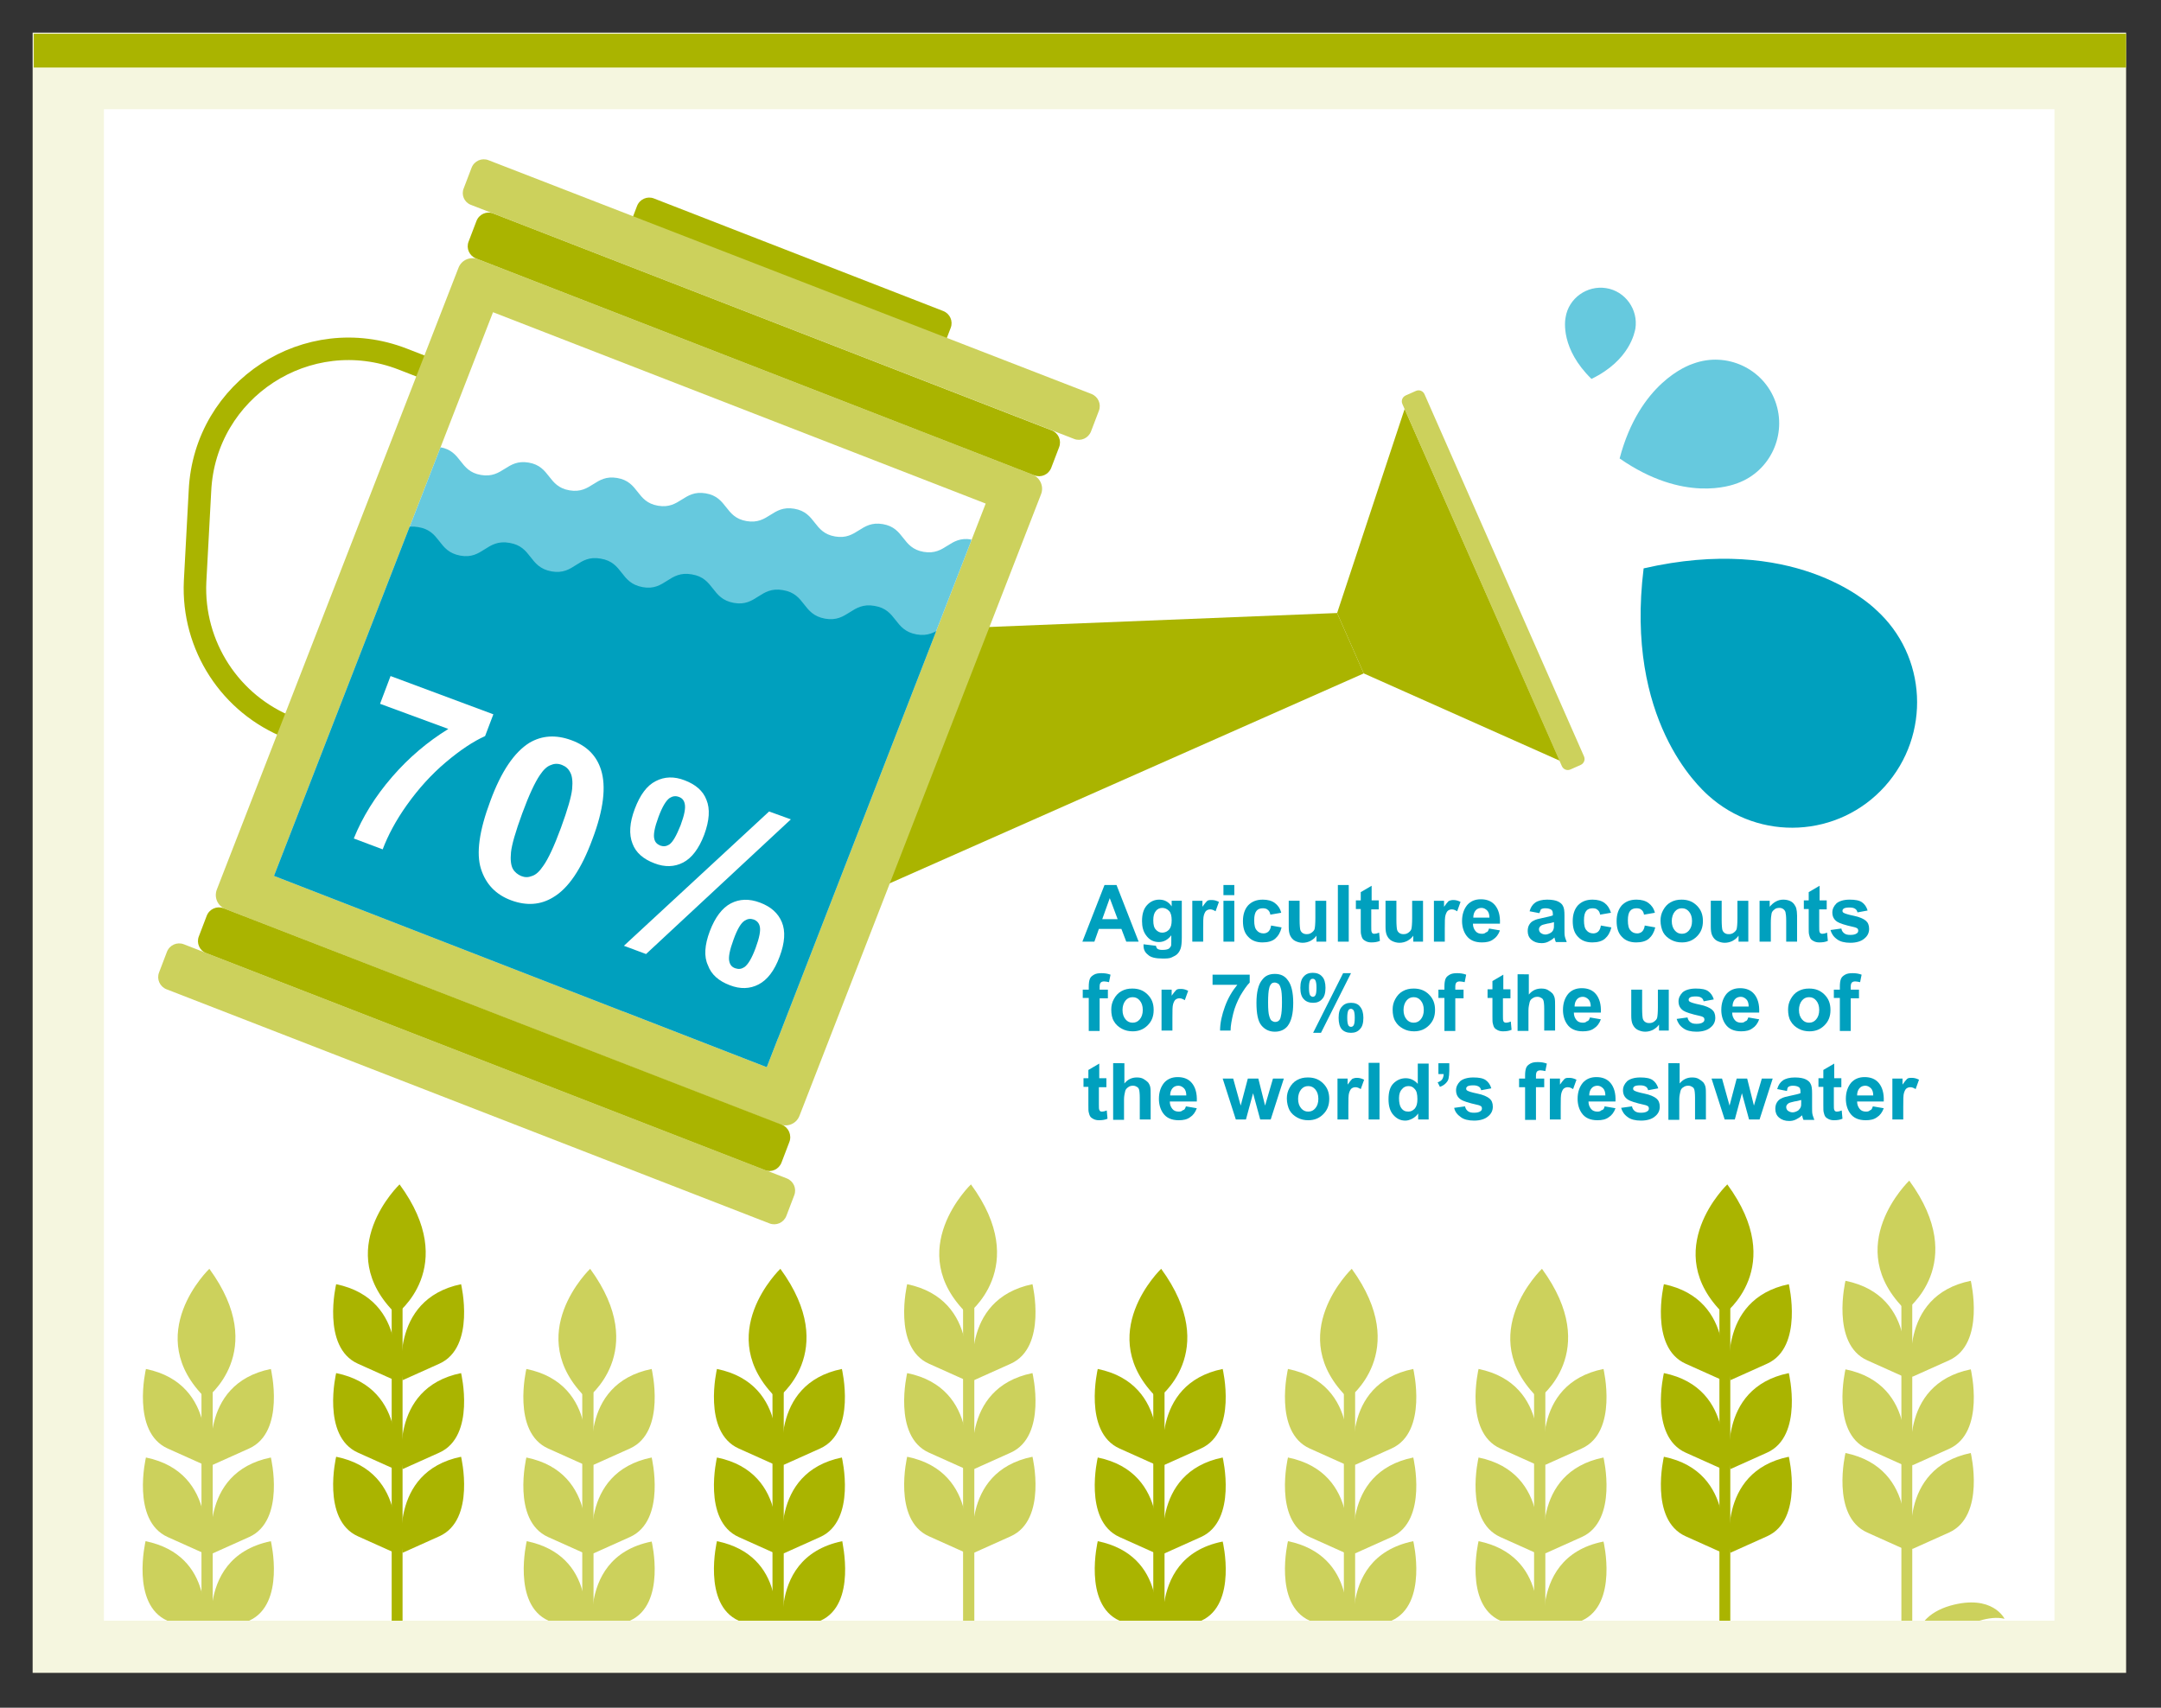 <?xml version="1.0" encoding="utf-8"?>
<!-- Generator: Adobe Illustrator 23.0.0, SVG Export Plug-In . SVG Version: 6.00 Build 0)  -->
<svg version="1.1" id="Layer_1" xmlns="http://www.w3.org/2000/svg" xmlns:xlink="http://www.w3.org/1999/xlink" x="0px" y="0px"
	 viewBox="0 0 576 455.2" enable-background="new 0 0 576 455.2" xml:space="preserve">
<rect x="0" y="0" width="576" height="455.2" fill="#333333" stroke="none"/>
<g id="bg">
	<rect x="8.7" y="8.7" fill="#F5F6DF" width="558" height="437.2"/>
	<rect x="9" y="9" fill="#AAB400" width="557.7" height="9"/>
	<rect x="27.7" y="29.1" fill="#FFFFFF" width="519.9" height="402.9"/>
</g>
<g id="illustration">
	<g>
		<g>
			<path fill="none" stroke="#AAB400" stroke-width="6" stroke-miterlimit="10" d="M77.3,194L77.3,194c20.4,7.9,43.5-2.2,51.4-22.6
				l8.4-21.5c7.9-20.4-2.2-43.5-22.6-51.4l-7.2-2.8c-25.3-9.8-52.7,8-54,35.1L52,155C51.2,172.1,61.4,187.8,77.3,194z"/>
			<polygon fill="#AAB400" points="374.4,109 356.4,163.4 363.5,179.5 415.8,202.8 			"/>
			<path fill="#CCD15C" d="M422.2,201.6l-42.5-96.5c-0.4-0.9-1.4-1.3-2.3-0.9l-2.7,1.2c-0.9,0.4-1.3,1.4-0.9,2.3l42.5,96.5
				c0.4,0.9,1.4,1.3,2.3,0.9l2.7-1.2C422.2,203.5,422.6,202.5,422.2,201.6z"/>
			<polygon fill="#AAB400" points="363.5,179.5 228.9,239.1 256.7,167.4 356.4,163.4 			"/>
			<path fill="#CCD15C" d="M275.2,126.5L127.4,69.1c-2.1-0.8-4.4,0.2-5.2,2.3L57.8,237.1c-0.8,2.1,0.2,4.4,2.3,5.2l147.8,57.4
				c2.1,0.8,4.4-0.2,5.2-2.3l64.4-165.7C278.3,129.6,277.2,127.3,275.2,126.5z"/>
			<path fill="#AAB400" d="M208.4,299.8L59.6,242.1c-1.8-0.7-3.8,0.2-4.5,2l-2.1,5.5c-0.7,1.8,0.2,3.8,2,4.5l148.8,57.8
				c1.8,0.7,3.8-0.2,4.5-2l2.1-5.5C211.1,302.6,210.2,300.5,208.4,299.8z"/>
			<path fill="#CCD15C" d="M209.7,314.1L49,251.7c-1.8-0.7-3.8,0.2-4.5,2l-2.1,5.5c-0.7,1.8,0.2,3.8,2,4.5l160.7,62.4
				c1.8,0.7,3.8-0.2,4.5-2l2.1-5.5C212.4,316.8,211.5,314.8,209.7,314.1z"/>
			<path fill="#AAB400" d="M126.9,68.9l148.8,57.8c1.8,0.7,3.8-0.2,4.5-2l2.1-5.5c0.7-1.8-0.2-3.8-2-4.5L131.5,56.9
				c-1.8-0.7-3.8,0.2-4.5,2l-2.1,5.5C124.2,66.2,125.1,68.2,126.9,68.9z"/>
			<path fill="#AAB400" d="M169.7,64.9l77.1,30c1.8,0.7,3.8-0.2,4.5-2l2.1-5.5c0.7-1.8-0.2-3.8-2-4.5l-77.1-30
				c-1.8-0.7-3.8,0.2-4.5,2l-2.1,5.5C167,62.2,167.9,64.2,169.7,64.9z"/>
			<path fill="#CCD15C" d="M125.5,54.6L286.3,117c1.8,0.7,3.8-0.2,4.5-2l2.1-5.5c0.7-1.8-0.2-3.8-2-4.5L130.2,42.7
				c-1.8-0.7-3.8,0.2-4.5,2l-2.1,5.5C122.9,51.9,123.7,53.9,125.5,54.6z"/>
		</g>
		
			<rect x="87.3" y="113.4" transform="matrix(0.362 -0.932 0.932 0.362 -64.235 273.772)" fill="#FFFFFF" width="161.2" height="140.9"/>
		<g>
			<g>
				<defs>
					
						<rect id="SVGID_1_" x="87.3" y="113.4" transform="matrix(0.362 -0.932 0.932 0.362 -64.235 273.772)" width="161.2" height="140.9"/>
				</defs>
				<clipPath id="SVGID_2_">
					<use xlink:href="#SVGID_1_"  overflow="visible"/>
				</clipPath>
				<g clip-path="url(#SVGID_2_)">
					<path fill="#66C9DE" d="M258.9,143.8c-5.9-1-6.8,4.3-12.7,3.3s-5-6.4-10.9-7.4s-6.8,4.3-12.7,3.3s-5-6.4-10.9-7.4
						s-6.8,4.3-12.7,3.3s-5-6.4-10.9-7.4s-6.8,4.3-12.7,3.3s-5-6.4-10.9-7.4c-5.9-1-6.8,4.3-12.7,3.3s-5-6.4-10.9-7.4
						s-6.8,4.3-12.7,3.3c-5.9-1-5-6.4-10.9-7.4s-6.8,4.3-12.7,3.3c-5.9-1-5-6.4-10.9-7.4l-24,137.7l165.1,28.7L258.9,143.8z"/>
					<path fill="#00A0BE" d="M257.5,165.7c-6.1-1.1-7.1,4.5-13.2,3.4s-5.1-6.6-11.2-7.6c-6.1-1.1-7.1,4.5-13.2,3.4
						c-6.1-1.1-5.1-6.6-11.2-7.6c-6.1-1.1-7.1,4.5-13.1,3.4c-6.1-1.1-5.1-6.6-11.2-7.6c-6.1-1.1-7.1,4.5-13.1,3.4
						c-6.1-1.1-5.1-6.6-11.2-7.6c-6.1-1.1-7,4.5-13.1,3.4s-5.1-6.6-11.2-7.6c-6.1-1.1-7.1,4.5-13.1,3.4c-6.1-1.1-5.1-6.6-11.2-7.6
						c-6.1-1.1-7.1,4.5-13.1,3.4c-6.1-1.1-5.1-6.6-11.2-7.6L62.1,278.4l170.6,29.7L257.5,165.7z"/>
				</g>
			</g>
		</g>
	</g>
</g>
<g id="text">
	<g>
		<path fill="#CCD15C" d="M491.9,341.4c0,0-4,16.8,5.8,21.2c9.8,4.4,9.8,4.4,9.8,4.4S511.6,345.4,491.9,341.4z"/>
		<path fill="#CCD15C" d="M491.9,365c0,0-4,16.8,5.8,21.2c9.8,4.4,9.8,4.4,9.8,4.4S511.6,369,491.9,365z"/>
		<path fill="#CCD15C" d="M491.9,387.3c0,0-4,16.8,5.8,21.2c9.8,4.4,9.8,4.4,9.8,4.4S511.6,391.4,491.9,387.3z"/>
		<path fill="#CCD15C" d="M525.3,341.4c0,0,4,16.8-5.8,21.2c-9.8,4.4-9.8,4.4-9.8,4.4S505.6,345.4,525.3,341.4z"/>
		<path fill="#CCD15C" d="M525.3,365c0,0,4,16.8-5.8,21.2c-9.8,4.4-9.8,4.4-9.8,4.4S505.6,369,525.3,365z"/>
		<path fill="#CCD15C" d="M525.3,387.3c0,0,4,16.8-5.8,21.2c-9.8,4.4-9.8,4.4-9.8,4.4S505.6,391.4,525.3,387.3z"/>
		<rect x="506.8" y="347.6" fill="#CCD15C" width="2.9" height="84.4"/>
		<path fill="#CCD15C" d="M508.9,314.7c0,0-18.4,17.6-0.9,34.6C507.9,349.3,525.1,336.9,508.9,314.7z"/>
		<path fill="#CCD15C" d="M534.3,431.5c-2-0.5-4.3-0.2-6.7,0.5H513c1.5-1.7,3.7-3.1,6.8-4C531.1,424.8,534.3,431.5,534.3,431.5z"/>
	</g>
	<g>
		<path fill="#66C9DE" d="M431.7,122.2c17.1,11.9,29.8,7.2,31.4,6.6c8.8-3.2,13.3-13,10.1-21.8c-3.2-8.8-13-13.3-21.8-10.1
			C449.8,97.4,437,102.1,431.7,122.2z"/>
	</g>
	<g>
		<path fill="#66C9DE" d="M424.2,101c10.3-5,11.5-12.5,11.7-13.4c0.8-5.1-2.7-10-7.8-10.8c-5.1-0.8-10,2.7-10.8,7.8
			C417.1,85.6,416,93,424.2,101z"/>
	</g>
	<path fill="#00A0BE" d="M438.1,151.5c-5,40.4,14.8,58.3,17.2,60.5c13.7,12.4,34.8,11.3,47.1-2.4c12.3-13.7,11.3-34.8-2.4-47.1
		C497.7,160.3,477.8,142.4,438.1,151.5z"/>
	<g>
		<path fill="#AAB400" d="M191.1,364.9c0,0-4,16.8,5.8,21.2c9.8,4.4,9.8,4.4,9.8,4.4S210.8,368.9,191.1,364.9z"/>
		<path fill="#AAB400" d="M191.1,388.5c0,0-4,16.8,5.8,21.2c9.8,4.4,9.8,4.4,9.8,4.4S210.8,392.5,191.1,388.5z"/>
		<path fill="#AAB400" d="M207,432h-10.1c-9.8-4.4-5.8-21.2-5.8-21.2c9.2,1.9,13.2,7.5,14.8,13.1C206.8,426.8,207,429.7,207,432z"/>
		<path fill="#AAB400" d="M224.4,364.9c0,0,4,16.8-5.8,21.2c-9.8,4.4-9.8,4.4-9.8,4.4S204.8,368.9,224.4,364.9z"/>
		<path fill="#AAB400" d="M224.4,388.5c0,0,4,16.8-5.8,21.2c-9.8,4.4-9.8,4.4-9.8,4.4S204.8,392.5,224.4,388.5z"/>
		<path fill="#AAB400" d="M218.7,432h-10.2c0-1.4,0.1-3,0.4-4.8c1-6.4,4.5-14.1,15.6-16.4C224.4,410.8,228.5,427.6,218.7,432z"/>
		<rect x="205.9" y="371.1" fill="#AAB400" width="3" height="60.9"/>
		<path fill="#AAB400" d="M208,338.2c0,0-18.4,17.6-0.9,34.6C207.1,372.8,224.2,360.4,208,338.2z"/>
	</g>
	<g>
		<path fill="#CCD15C" d="M241.8,342.3c0,0-4,16.8,5.8,21.2c9.8,4.4,9.8,4.4,9.8,4.4S261.5,346.4,241.8,342.3z"/>
		<path fill="#CCD15C" d="M241.8,366c0,0-4,16.8,5.8,21.2c9.8,4.4,9.8,4.4,9.8,4.4S261.5,370,241.8,366z"/>
		<path fill="#CCD15C" d="M241.8,388.3c0,0-4,16.8,5.8,21.2c9.8,4.4,9.8,4.4,9.8,4.4S261.5,392.3,241.8,388.3z"/>
		<path fill="#CCD15C" d="M275.2,342.3c0,0,4,16.8-5.8,21.2c-9.8,4.4-9.8,4.4-9.8,4.4S255.5,346.4,275.2,342.3z"/>
		<path fill="#CCD15C" d="M275.2,366c0,0,4,16.8-5.8,21.2c-9.8,4.4-9.8,4.4-9.8,4.4S255.5,370,275.2,366z"/>
		<path fill="#CCD15C" d="M275.2,388.3c0,0,4,16.8-5.8,21.2c-9.8,4.4-9.8,4.4-9.8,4.4S255.5,392.3,275.2,388.3z"/>
		<rect x="256.7" y="348.6" fill="#CCD15C" width="3" height="83.4"/>
		<path fill="#CCD15C" d="M258.8,315.7c0,0-18.4,17.6-0.9,34.6C257.8,350.3,275,337.8,258.8,315.7z"/>
	</g>
	<g>
		<path fill="#AAB400" d="M292.6,364.9c0,0-4,16.8,5.8,21.2c9.8,4.4,9.8,4.4,9.8,4.4S312.2,368.9,292.6,364.9z"/>
		<path fill="#AAB400" d="M292.6,388.5c0,0-4,16.8,5.8,21.2c9.8,4.4,9.8,4.4,9.8,4.4S312.2,392.5,292.6,388.5z"/>
		<path fill="#AAB400" d="M308.5,432h-10.1c-9.8-4.4-5.8-21.2-5.8-21.2c9.2,1.9,13.2,7.5,14.8,13.1
			C308.3,426.8,308.5,429.7,308.5,432z"/>
		<path fill="#AAB400" d="M325.9,364.9c0,0,4,16.8-5.8,21.2c-9.8,4.4-9.8,4.4-9.8,4.4S306.3,368.9,325.9,364.9z"/>
		<path fill="#AAB400" d="M325.9,388.5c0,0,4,16.8-5.8,21.2c-9.8,4.4-9.8,4.4-9.8,4.4S306.3,392.5,325.9,388.5z"/>
		<path fill="#AAB400" d="M320.2,432H310c0-1.4,0.1-3,0.3-4.7c1-6.4,4.5-14.2,15.6-16.4C325.9,410.8,329.9,427.6,320.2,432z"/>
		<rect x="307.4" y="371.1" fill="#AAB400" width="3" height="60.9"/>
		<path fill="#AAB400" d="M309.5,338.2c0,0-18.4,17.6-0.9,34.6C308.6,372.8,325.7,360.4,309.5,338.2z"/>
	</g>
	<g>
		<path fill="#CCD15C" d="M343.3,364.9c0,0-4,16.8,5.8,21.2c9.8,4.4,9.8,4.4,9.8,4.4S363,368.9,343.3,364.9z"/>
		<path fill="#CCD15C" d="M343.3,388.5c0,0-4,16.8,5.8,21.2c9.8,4.4,9.8,4.4,9.8,4.4S363,392.5,343.3,388.5z"/>
		<path fill="#CCD15C" d="M359.2,432h-10.1c-9.8-4.4-5.8-21.2-5.8-21.2c9.2,1.9,13.2,7.6,14.8,13.1C359,426.8,359.2,429.7,359.2,432
			z"/>
		<path fill="#CCD15C" d="M376.7,364.9c0,0,4,16.8-5.8,21.2c-9.8,4.4-9.8,4.4-9.8,4.4S357,368.9,376.7,364.9z"/>
		<path fill="#CCD15C" d="M376.7,388.5c0,0,4,16.8-5.8,21.2c-9.8,4.4-9.8,4.4-9.8,4.4S357,392.5,376.7,388.5z"/>
		<path fill="#CCD15C" d="M370.9,432h-10.2c0-1.4,0.1-3,0.4-4.8c1-6.4,4.5-14.1,15.6-16.4C376.7,410.8,380.7,427.6,370.9,432z"/>
		<rect x="358.2" y="371.1" fill="#CCD15C" width="3" height="60.9"/>
		<path fill="#CCD15C" d="M360.3,338.2c0,0-18.4,17.6-0.9,34.6C359.3,372.8,376.4,360.4,360.3,338.2z"/>
	</g>
	<g>
		<path fill="#CCD15C" d="M140.3,364.9c0,0-4,16.8,5.8,21.2c9.8,4.4,9.8,4.4,9.8,4.4S160,368.9,140.3,364.9z"/>
		<path fill="#CCD15C" d="M140.3,388.5c0,0-4,16.8,5.8,21.2c9.8,4.4,9.8,4.4,9.8,4.4S160,392.5,140.3,388.5z"/>
		<path fill="#CCD15C" d="M156.3,432h-10.1c-9.8-4.4-5.8-21.2-5.8-21.2c9.2,1.9,13.2,7.5,14.8,13.1
			C156.1,426.8,156.3,429.7,156.3,432z"/>
		<path fill="#CCD15C" d="M173.7,364.9c0,0,4,16.8-5.8,21.2c-9.8,4.4-9.8,4.4-9.8,4.4S154,368.9,173.7,364.9z"/>
		<path fill="#CCD15C" d="M173.7,388.5c0,0,4,16.8-5.8,21.2c-9.8,4.4-9.8,4.4-9.8,4.4S154,392.5,173.7,388.5z"/>
		<path fill="#CCD15C" d="M167.9,432h-10.1c0-1.4,0.1-3,0.3-4.7c1-6.4,4.5-14.2,15.6-16.4C173.7,410.8,177.7,427.6,167.9,432z"/>
		<rect x="155.2" y="371.1" fill="#CCD15C" width="3" height="60.9"/>
		<path fill="#CCD15C" d="M157.3,338.2c0,0-18.4,17.6-0.9,34.6C156.3,372.8,173.5,360.4,157.3,338.2z"/>
	</g>
	<g>
		<path fill="#CCD15C" d="M394.1,364.9c0,0-4,16.8,5.8,21.2c9.8,4.4,9.8,4.4,9.8,4.4S413.7,368.9,394.1,364.9z"/>
		<path fill="#CCD15C" d="M394.1,388.5c0,0-4,16.8,5.8,21.2c9.8,4.4,9.8,4.4,9.8,4.4S413.7,392.5,394.1,388.5z"/>
		<path fill="#CCD15C" d="M410,432h-10.1c-9.8-4.4-5.8-21.2-5.8-21.2c9.2,1.9,13.2,7.6,14.8,13.1C409.8,426.8,410,429.7,410,432z"/>
		<path fill="#CCD15C" d="M427.4,364.9c0,0,4,16.8-5.8,21.2c-9.8,4.4-9.8,4.4-9.8,4.4S407.7,368.9,427.4,364.9z"/>
		<path fill="#CCD15C" d="M427.4,388.5c0,0,4,16.8-5.8,21.2c-9.8,4.4-9.8,4.4-9.8,4.4S407.7,392.5,427.4,388.5z"/>
		<path fill="#CCD15C" d="M421.6,432h-10.1c0-1.4,0.1-3,0.3-4.7c1-6.4,4.5-14.2,15.6-16.4C427.4,410.8,431.4,427.6,421.6,432z"/>
		<rect x="408.9" y="371.1" fill="#CCD15C" width="3" height="60.9"/>
		<path fill="#CCD15C" d="M411,338.2c0,0-18.4,17.6-0.9,34.6C410.1,372.8,427.2,360.4,411,338.2z"/>
	</g>
	<g>
		<path fill="#CCD15C" d="M38.9,364.9c0,0-4,16.8,5.8,21.2c9.8,4.4,9.8,4.4,9.8,4.4S58.5,368.9,38.9,364.9z"/>
		<path fill="#CCD15C" d="M38.9,388.5c0,0-4,16.8,5.8,21.2c9.8,4.4,9.8,4.4,9.8,4.4S58.5,392.5,38.9,388.5z"/>
		<path fill="#CCD15C" d="M54.8,432H44.6c-9.8-4.4-5.8-21.2-5.8-21.2c9.2,1.9,13.2,7.5,14.8,13.1C54.6,426.8,54.8,429.7,54.8,432z"
			/>
		<path fill="#CCD15C" d="M72.2,364.9c0,0,4,16.8-5.8,21.2c-9.8,4.4-9.8,4.4-9.8,4.4S52.5,368.9,72.2,364.9z"/>
		<path fill="#CCD15C" d="M72.2,388.5c0,0,4,16.8-5.8,21.2c-9.8,4.4-9.8,4.4-9.8,4.4S52.5,392.5,72.2,388.5z"/>
		<path fill="#CCD15C" d="M66.4,432H56.3c0-1.4,0.1-3,0.3-4.8c1-6.4,4.5-14.1,15.6-16.4C72.2,410.8,76.2,427.6,66.4,432z"/>
		<rect x="53.7" y="371.1" fill="#CCD15C" width="3" height="60.9"/>
		<path fill="#CCD15C" d="M55.8,338.2c0,0-18.4,17.6-0.9,34.6C54.8,372.8,72,360.4,55.8,338.2z"/>
	</g>
	<g>
		<path fill="#AAB400" d="M89.6,342.3c0,0-4,16.8,5.8,21.2c9.8,4.4,9.8,4.4,9.8,4.4S109.3,346.4,89.6,342.3z"/>
		<path fill="#AAB400" d="M89.6,366c0,0-4,16.8,5.8,21.2c9.8,4.4,9.8,4.4,9.8,4.4S109.3,370,89.6,366z"/>
		<path fill="#AAB400" d="M89.6,388.3c0,0-4,16.8,5.8,21.2c9.8,4.4,9.8,4.4,9.8,4.4S109.3,392.3,89.6,388.3z"/>
		<path fill="#AAB400" d="M122.9,342.3c0,0,4,16.8-5.8,21.2c-9.8,4.4-9.8,4.4-9.8,4.4S103.3,346.4,122.9,342.3z"/>
		<path fill="#AAB400" d="M122.9,366c0,0,4,16.8-5.8,21.2c-9.8,4.4-9.8,4.4-9.8,4.4S103.3,370,122.9,366z"/>
		<path fill="#AAB400" d="M122.9,388.3c0,0,4,16.8-5.8,21.2c-9.8,4.4-9.8,4.4-9.8,4.4S103.3,392.3,122.9,388.3z"/>
		<rect x="104.4" y="348.6" fill="#AAB400" width="2.9" height="83.4"/>
		<path fill="#AAB400" d="M106.5,315.7c0,0-18.4,17.6-0.9,34.6C105.6,350.3,122.7,337.8,106.5,315.7z"/>
	</g>
	<g>
		<path fill="#AAB400" d="M443.5,342.3c0,0-4,16.8,5.8,21.2c9.8,4.4,9.8,4.4,9.8,4.4S463.1,346.4,443.5,342.3z"/>
		<path fill="#AAB400" d="M443.5,366c0,0-4,16.8,5.8,21.2c9.8,4.4,9.8,4.4,9.8,4.4S463.1,370,443.5,366z"/>
		<path fill="#AAB400" d="M443.5,388.3c0,0-4,16.8,5.8,21.2c9.8,4.4,9.8,4.4,9.8,4.4S463.1,392.3,443.5,388.3z"/>
		<path fill="#AAB400" d="M476.8,342.3c0,0,4,16.8-5.8,21.2c-9.8,4.4-9.8,4.4-9.8,4.4S457.2,346.4,476.8,342.3z"/>
		<path fill="#AAB400" d="M476.8,366c0,0,4,16.8-5.8,21.2c-9.8,4.4-9.8,4.4-9.8,4.4S457.2,370,476.8,366z"/>
		<path fill="#AAB400" d="M476.8,388.3c0,0,4,16.8-5.8,21.2c-9.8,4.4-9.8,4.4-9.8,4.4S457.2,392.3,476.8,388.3z"/>
		<rect x="458.3" y="348.6" fill="#AAB400" width="2.9" height="83.4"/>
		<path fill="#AAB400" d="M460.4,315.7c0,0-18.4,17.6-0.9,34.6C459.5,350.3,476.6,337.8,460.4,315.7z"/>
	</g>
	<g enable-background="new    ">
		<path fill="#FFFFFF" d="M101.3,187.6l2.8-7.4l27.4,10.2l-2.2,5.8c-3.1,1.4-6.6,3.7-10.5,7s-7.3,7.1-10.3,11.3
			c-3,4.2-5.1,8.2-6.5,11.9l-7.7-2.9c2.3-5.7,5.7-11.2,10.2-16.4c4.5-5.2,9.5-9.4,15-12.8L101.3,187.6z"/>
		<path fill="#FFFFFF" d="M152.3,197.3c4.1,1.5,6.7,4.1,7.9,7.9c1.4,4.4,0.7,10.6-2.3,18.5c-2.9,7.9-6.4,13.1-10.5,15.5
			c-3.3,2-7,2.3-11.1,0.8c-4.1-1.5-6.8-4.3-8.1-8.4c-1.3-4.1-0.5-10.1,2.5-18.1c2.9-7.9,6.4-13,10.4-15.5
			C144.5,196,148.2,195.8,152.3,197.3z M149.8,203.9c-1-0.4-2-0.4-2.9,0c-1,0.3-2,1.2-3,2.7c-1.3,1.9-2.9,5.3-4.7,10.2
			c-1.8,4.9-2.8,8.4-3,10.4c-0.2,2,0,3.5,0.5,4.4c0.5,0.9,1.3,1.5,2.2,1.9c1,0.4,1.9,0.4,2.9,0c1-0.3,2-1.2,3-2.7
			c1.3-1.8,2.9-5.2,4.7-10.1c1.8-4.9,2.8-8.4,3-10.4c0.2-2,0-3.5-0.5-4.4C151.5,204.9,150.8,204.3,149.8,203.9z"/>
		<path fill="#FFFFFF" d="M172.2,254.3l-5.9-2.2l38.7-35.8l5.8,2.1L172.2,254.3z M169.2,215.6c1.4-3.7,3.2-6.2,5.6-7.4
			c2.3-1.2,4.9-1.3,7.7-0.2c2.9,1.1,4.9,2.8,5.8,5.2c1,2.4,0.8,5.5-0.6,9.3c-1.4,3.7-3.3,6.2-5.6,7.4c-2.3,1.2-4.9,1.3-7.7,0.2
			c-2.9-1.1-4.9-2.8-5.8-5.2C167.6,222.4,167.8,219.3,169.2,215.6z M175.5,217.8c-1,2.7-1.4,4.7-1.1,5.8c0.2,0.9,0.7,1.4,1.6,1.8
			c0.9,0.3,1.6,0.2,2.4-0.3c1-0.7,1.9-2.4,3-5.1c1-2.7,1.4-4.6,1.1-5.8c-0.2-0.9-0.7-1.5-1.6-1.8c-0.8-0.3-1.6-0.2-2.4,0.3
			C177.5,213.4,176.5,215.1,175.5,217.8z M189.2,248.2c1.4-3.7,3.3-6.2,5.6-7.4c2.3-1.2,4.9-1.3,7.8-0.2c2.9,1.1,4.8,2.8,5.8,5.2
			c1,2.4,0.8,5.5-0.6,9.2c-1.4,3.8-3.3,6.2-5.6,7.4c-2.3,1.2-4.9,1.3-7.7,0.2c-2.9-1.1-4.9-2.8-5.8-5.3
			C187.6,255,187.8,251.9,189.2,248.2z M195.5,250.5c-1,2.7-1.4,4.7-1.1,5.8c0.2,0.9,0.7,1.5,1.6,1.8c0.9,0.3,1.6,0.2,2.4-0.3
			c1-0.7,2-2.4,3-5.1c1-2.7,1.4-4.7,1.1-5.8c-0.2-0.9-0.8-1.5-1.6-1.8c-0.9-0.3-1.6-0.2-2.4,0.3C197.5,246,196.5,247.7,195.5,250.5z
			"/>
	</g>
	<g enable-background="new    ">
		<path fill="#00A0BE" d="M303.5,251h-3.3l-1.3-3.4h-6l-1.2,3.4h-3.2l5.9-15.1h3.2L303.5,251z M297.9,245l-2.1-5.6l-2,5.6H297.9z"/>
		<path fill="#00A0BE" d="M304.8,251.7l3.3,0.4c0.1,0.4,0.2,0.6,0.4,0.8c0.3,0.2,0.7,0.3,1.3,0.3c0.8,0,1.3-0.1,1.7-0.3
			c0.3-0.2,0.4-0.4,0.6-0.7c0.1-0.2,0.1-0.7,0.1-1.3v-1.6c-0.9,1.2-2,1.8-3.3,1.8c-1.5,0-2.6-0.6-3.5-1.9c-0.7-1-1-2.2-1-3.7
			c0-1.8,0.4-3.2,1.3-4.2c0.9-1,2-1.5,3.3-1.5c1.4,0,2.5,0.6,3.3,1.8v-1.5h2.7v9.8c0,1.3-0.1,2.3-0.3,2.9c-0.2,0.6-0.5,1.1-0.9,1.5
			c-0.4,0.4-0.9,0.6-1.5,0.9s-1.5,0.3-2.4,0.3c-1.9,0-3.2-0.3-3.9-1c-0.8-0.6-1.2-1.4-1.2-2.4C304.8,252,304.8,251.9,304.8,251.7z
			 M307.4,245.3c0,1.2,0.2,2,0.7,2.5c0.4,0.5,1,0.8,1.7,0.8c0.7,0,1.3-0.3,1.8-0.8c0.5-0.6,0.7-1.4,0.7-2.5c0-1.1-0.2-2-0.7-2.5
			c-0.5-0.5-1.1-0.8-1.8-0.8c-0.7,0-1.3,0.3-1.7,0.8C307.6,243.4,307.4,244.2,307.4,245.3z"/>
		<path fill="#00A0BE" d="M320.7,251h-2.9v-10.9h2.7v1.6c0.5-0.7,0.9-1.2,1.2-1.5s0.8-0.3,1.3-0.3c0.7,0,1.3,0.2,1.9,0.5l-0.9,2.5
			c-0.5-0.3-0.9-0.5-1.4-0.5c-0.4,0-0.7,0.1-1,0.3c-0.3,0.2-0.5,0.6-0.7,1.2s-0.2,1.8-0.2,3.7V251z"/>
		<path fill="#00A0BE" d="M326.1,238.6v-2.7h2.9v2.7H326.1z M326.1,251v-10.9h2.9V251H326.1z"/>
		<path fill="#00A0BE" d="M341.5,243.3l-2.9,0.5c-0.1-0.6-0.3-1-0.7-1.3c-0.3-0.3-0.8-0.4-1.3-0.4c-0.7,0-1.3,0.2-1.7,0.7
			c-0.4,0.5-0.6,1.3-0.6,2.5c0,1.3,0.2,2.2,0.7,2.7c0.4,0.5,1,0.8,1.8,0.8c0.5,0,1-0.2,1.3-0.5c0.3-0.3,0.6-0.8,0.7-1.6l2.8,0.5
			c-0.3,1.3-0.9,2.3-1.7,3c-0.8,0.7-2,1-3.4,1c-1.6,0-2.9-0.5-3.8-1.5c-1-1-1.4-2.4-1.4-4.2c0-1.8,0.5-3.2,1.4-4.2
			c1-1,2.2-1.5,3.9-1.5c1.3,0,2.4,0.3,3.2,0.9C340.6,241.3,341.2,242.1,341.5,243.3z"/>
		<path fill="#00A0BE" d="M350.9,251v-1.6c-0.4,0.6-0.9,1-1.6,1.4c-0.6,0.3-1.3,0.5-2.1,0.5c-0.7,0-1.4-0.2-2-0.5
			c-0.6-0.3-1-0.8-1.3-1.4c-0.3-0.6-0.4-1.4-0.4-2.4v-6.9h2.9v5c0,1.5,0.1,2.5,0.2,2.8s0.3,0.6,0.6,0.8s0.6,0.3,1.1,0.3
			c0.5,0,0.9-0.1,1.3-0.4c0.4-0.3,0.7-0.6,0.8-1c0.1-0.4,0.2-1.4,0.2-2.9v-4.6h2.9V251H350.9z"/>
		<path fill="#00A0BE" d="M356.6,251v-15.1h2.9V251H356.6z"/>
		<path fill="#00A0BE" d="M367.5,240.1v2.3h-2v4.4c0,0.9,0,1.4,0.1,1.6s0.1,0.3,0.3,0.4c0.1,0.1,0.3,0.1,0.5,0.1
			c0.3,0,0.7-0.1,1.2-0.3l0.2,2.2c-0.7,0.3-1.4,0.4-2.3,0.4c-0.5,0-1-0.1-1.4-0.3c-0.4-0.2-0.7-0.4-0.9-0.7
			c-0.2-0.3-0.3-0.7-0.4-1.1c-0.1-0.3-0.1-1-0.1-2v-4.8h-1.3v-2.3h1.3v-2.2l2.9-1.7v3.9H367.5z"/>
		<path fill="#00A0BE" d="M376.7,251v-1.6c-0.4,0.6-0.9,1-1.6,1.4c-0.6,0.3-1.3,0.5-2.1,0.5c-0.7,0-1.4-0.2-2-0.5
			c-0.6-0.3-1-0.8-1.3-1.4c-0.3-0.6-0.4-1.4-0.4-2.4v-6.9h2.9v5c0,1.5,0.1,2.5,0.2,2.8s0.3,0.6,0.6,0.8s0.6,0.3,1.1,0.3
			c0.5,0,0.9-0.1,1.3-0.4c0.4-0.3,0.7-0.6,0.8-1c0.1-0.4,0.2-1.4,0.2-2.9v-4.6h2.9V251H376.7z"/>
		<path fill="#00A0BE" d="M385.1,251h-2.9v-10.9h2.7v1.6c0.5-0.7,0.9-1.2,1.2-1.5c0.4-0.2,0.8-0.3,1.3-0.3c0.7,0,1.3,0.2,1.9,0.5
			l-0.9,2.5c-0.5-0.3-0.9-0.5-1.4-0.5c-0.4,0-0.7,0.1-1,0.3c-0.3,0.2-0.5,0.6-0.7,1.2s-0.2,1.8-0.2,3.7V251z"/>
		<path fill="#00A0BE" d="M396.9,247.5l2.9,0.5c-0.4,1.1-1,1.9-1.8,2.4c-0.8,0.6-1.8,0.8-3,0.8c-1.9,0-3.3-0.6-4.2-1.9
			c-0.7-1-1.1-2.3-1.1-3.8c0-1.8,0.5-3.2,1.4-4.3c0.9-1,2.1-1.5,3.6-1.5c1.6,0,2.9,0.5,3.8,1.6c0.9,1.1,1.4,2.7,1.3,4.9h-7.2
			c0,0.9,0.3,1.5,0.7,2c0.4,0.5,1,0.7,1.7,0.7c0.5,0,0.8-0.1,1.1-0.4C396.5,248.5,396.7,248.1,396.9,247.5z M397,244.6
			c0-0.8-0.2-1.5-0.6-1.9c-0.4-0.4-0.9-0.7-1.5-0.7c-0.6,0-1.2,0.2-1.6,0.7c-0.4,0.5-0.6,1.1-0.6,1.9H397z"/>
		<path fill="#00A0BE" d="M410.3,243.4l-2.6-0.5c0.3-1.1,0.8-1.8,1.5-2.3c0.7-0.5,1.8-0.8,3.2-0.8c1.3,0,2.3,0.2,2.9,0.5
			c0.6,0.3,1.1,0.7,1.3,1.2c0.3,0.5,0.4,1.3,0.4,2.6l0,3.4c0,1,0,1.7,0.1,2.1c0.1,0.5,0.3,0.9,0.5,1.5h-2.9
			c-0.1-0.2-0.2-0.5-0.3-0.9c0-0.2-0.1-0.3-0.1-0.3c-0.5,0.5-1,0.8-1.6,1.1s-1.2,0.4-1.8,0.4c-1.1,0-2-0.3-2.7-0.9s-1-1.4-1-2.3
			c0-0.6,0.1-1.2,0.4-1.7c0.3-0.5,0.7-0.9,1.2-1.1c0.5-0.3,1.3-0.5,2.3-0.7c1.4-0.3,2.3-0.5,2.8-0.7v-0.3c0-0.6-0.1-1-0.4-1.2
			s-0.8-0.4-1.6-0.4c-0.5,0-0.9,0.1-1.2,0.3C410.7,242.5,410.5,242.9,410.3,243.4z M414.2,245.8c-0.4,0.1-1,0.3-1.8,0.4
			c-0.8,0.2-1.3,0.3-1.6,0.5c-0.4,0.3-0.6,0.6-0.6,1c0,0.4,0.2,0.8,0.5,1s0.7,0.4,1.2,0.4c0.5,0,1-0.2,1.5-0.5
			c0.4-0.3,0.6-0.6,0.7-1c0.1-0.2,0.1-0.7,0.1-1.4V245.8z"/>
		<path fill="#00A0BE" d="M429.4,243.3l-2.9,0.5c-0.1-0.6-0.3-1-0.7-1.3c-0.3-0.3-0.8-0.4-1.3-0.4c-0.7,0-1.3,0.2-1.7,0.7
			c-0.4,0.5-0.6,1.3-0.6,2.5c0,1.3,0.2,2.2,0.7,2.7c0.4,0.5,1,0.8,1.8,0.8c0.5,0,1-0.2,1.3-0.5c0.3-0.3,0.6-0.8,0.7-1.6l2.8,0.5
			c-0.3,1.3-0.9,2.3-1.7,3c-0.8,0.7-2,1-3.4,1c-1.6,0-2.9-0.5-3.8-1.5c-1-1-1.4-2.4-1.4-4.2c0-1.8,0.5-3.2,1.4-4.2
			c1-1,2.2-1.5,3.9-1.5c1.3,0,2.4,0.3,3.2,0.9C428.5,241.3,429,242.1,429.4,243.3z"/>
		<path fill="#00A0BE" d="M441.1,243.3l-2.9,0.5c-0.1-0.6-0.3-1-0.7-1.3c-0.3-0.3-0.8-0.4-1.3-0.4c-0.7,0-1.3,0.2-1.7,0.7
			c-0.4,0.5-0.6,1.3-0.6,2.5c0,1.3,0.2,2.2,0.7,2.7c0.4,0.5,1,0.8,1.8,0.8c0.5,0,1-0.2,1.3-0.5c0.3-0.3,0.6-0.8,0.7-1.6l2.8,0.5
			c-0.3,1.3-0.9,2.3-1.7,3c-0.8,0.7-2,1-3.4,1c-1.6,0-2.9-0.5-3.8-1.5c-1-1-1.4-2.4-1.4-4.2c0-1.8,0.5-3.2,1.4-4.2
			c1-1,2.2-1.5,3.9-1.5c1.3,0,2.4,0.3,3.2,0.9C440.2,241.3,440.8,242.1,441.1,243.3z"/>
		<path fill="#00A0BE" d="M442.6,245.4c0-1,0.2-1.9,0.7-2.8c0.5-0.9,1.1-1.6,2-2.1c0.9-0.5,1.8-0.7,2.9-0.7c1.7,0,3,0.5,4.1,1.6
			c1.1,1.1,1.6,2.4,1.6,4.1c0,1.7-0.5,3-1.6,4.1c-1.1,1.1-2.4,1.6-4,1.6c-1,0-2-0.2-2.9-0.7c-0.9-0.5-1.6-1.1-2.1-2
			C442.9,247.7,442.6,246.6,442.6,245.4z M445.6,245.5c0,1.1,0.3,1.9,0.8,2.5c0.5,0.6,1.1,0.9,1.9,0.9s1.4-0.3,1.9-0.9
			c0.5-0.6,0.8-1.4,0.8-2.5c0-1.1-0.3-1.9-0.8-2.5c-0.5-0.6-1.1-0.9-1.9-0.9s-1.4,0.3-1.9,0.9S445.6,244.5,445.6,245.5z"/>
		<path fill="#00A0BE" d="M463.4,251v-1.6c-0.4,0.6-0.9,1-1.6,1.4c-0.6,0.3-1.3,0.5-2.1,0.5c-0.7,0-1.4-0.2-2-0.5
			c-0.6-0.3-1-0.8-1.3-1.4c-0.3-0.6-0.4-1.4-0.4-2.4v-6.9h2.9v5c0,1.5,0.1,2.5,0.2,2.8s0.3,0.6,0.6,0.8s0.6,0.3,1.1,0.3
			c0.5,0,0.9-0.1,1.3-0.4c0.4-0.3,0.7-0.6,0.8-1c0.1-0.4,0.2-1.4,0.2-2.9v-4.6h2.9V251H463.4z"/>
		<path fill="#00A0BE" d="M479,251h-2.9v-5.6c0-1.2-0.1-1.9-0.2-2.3c-0.1-0.3-0.3-0.6-0.6-0.8c-0.3-0.2-0.6-0.3-1-0.3
			c-0.5,0-1,0.1-1.3,0.4c-0.4,0.3-0.7,0.6-0.8,1.1c-0.1,0.5-0.2,1.3-0.2,2.5v5H469v-10.9h2.7v1.6c1-1.2,2.2-1.9,3.6-1.9
			c0.6,0,1.2,0.1,1.7,0.3c0.5,0.2,0.9,0.5,1.2,0.9c0.3,0.4,0.5,0.8,0.6,1.2s0.2,1.1,0.2,1.9V251z"/>
		<path fill="#00A0BE" d="M486.9,240.1v2.3h-2v4.4c0,0.9,0,1.4,0.1,1.6c0,0.1,0.1,0.3,0.3,0.4s0.3,0.1,0.5,0.1
			c0.3,0,0.7-0.1,1.2-0.3l0.2,2.2c-0.7,0.3-1.4,0.4-2.3,0.4c-0.5,0-1-0.1-1.4-0.3s-0.7-0.4-0.9-0.7c-0.2-0.3-0.3-0.7-0.4-1.1
			c-0.1-0.3-0.1-1-0.1-2v-4.8h-1.3v-2.3h1.3v-2.2l2.9-1.7v3.9H486.9z"/>
		<path fill="#00A0BE" d="M487.9,247.9l2.9-0.4c0.1,0.6,0.4,1,0.8,1.3c0.4,0.3,0.9,0.4,1.6,0.4c0.7,0,1.3-0.1,1.7-0.4
			c0.3-0.2,0.4-0.4,0.4-0.8c0-0.2-0.1-0.4-0.2-0.5c-0.1-0.1-0.5-0.3-1-0.4c-2.3-0.5-3.8-1-4.4-1.4c-0.9-0.6-1.3-1.4-1.3-2.5
			c0-0.9,0.4-1.7,1.1-2.4c0.7-0.6,1.9-1,3.5-1c1.5,0,2.6,0.2,3.3,0.7c0.7,0.5,1.2,1.2,1.5,2.2l-2.7,0.5c-0.1-0.4-0.3-0.8-0.7-1
			c-0.3-0.2-0.8-0.3-1.4-0.3c-0.8,0-1.3,0.1-1.6,0.3c-0.2,0.2-0.3,0.3-0.3,0.6c0,0.2,0.1,0.4,0.3,0.5c0.3,0.2,1.2,0.5,2.7,0.8
			c1.5,0.3,2.6,0.8,3.2,1.3c0.6,0.5,0.9,1.2,0.9,2.2c0,1-0.4,1.9-1.3,2.6c-0.8,0.7-2.1,1.1-3.7,1.1c-1.5,0-2.7-0.3-3.5-0.9
			C488.7,249.7,488.2,248.9,487.9,247.9z"/>
	</g>
	<g enable-background="new    ">
		<path fill="#00A0BE" d="M288.6,263.8h1.6v-0.8c0-0.9,0.1-1.6,0.3-2.1c0.2-0.5,0.6-0.8,1.1-1.1c0.5-0.3,1.2-0.4,2-0.4
			c0.8,0,1.6,0.1,2.4,0.4l-0.4,2c-0.5-0.1-0.9-0.2-1.3-0.2c-0.4,0-0.7,0.1-0.9,0.3c-0.2,0.2-0.3,0.6-0.3,1.1v0.8h2.2v2.3h-2.2v8.7
			h-2.9V266h-1.6V263.8z"/>
		<path fill="#00A0BE" d="M296.2,269.1c0-1,0.2-1.9,0.7-2.8c0.5-0.9,1.1-1.6,2-2.1c0.9-0.5,1.8-0.7,2.9-0.7c1.7,0,3,0.5,4.1,1.6
			c1.1,1.1,1.6,2.4,1.6,4.1c0,1.7-0.5,3-1.6,4.1c-1.1,1.1-2.4,1.6-4,1.6c-1,0-2-0.2-2.9-0.7c-0.9-0.5-1.6-1.1-2.1-2
			C296.4,271.4,296.2,270.3,296.2,269.1z M299.2,269.2c0,1.1,0.3,1.9,0.8,2.5c0.5,0.6,1.1,0.9,1.9,0.9s1.4-0.3,1.9-0.9
			c0.5-0.6,0.8-1.4,0.8-2.5c0-1.1-0.3-1.9-0.8-2.5c-0.5-0.6-1.1-0.9-1.9-0.9s-1.4,0.3-1.9,0.9S299.2,268.2,299.2,269.2z"/>
		<path fill="#00A0BE" d="M312.5,274.7h-2.9v-10.9h2.7v1.6c0.5-0.7,0.9-1.2,1.2-1.5s0.8-0.3,1.3-0.3c0.7,0,1.3,0.2,1.9,0.5l-0.9,2.5
			c-0.5-0.3-0.9-0.5-1.4-0.5c-0.4,0-0.7,0.1-1,0.3c-0.3,0.2-0.5,0.6-0.7,1.2s-0.2,1.8-0.2,3.7V274.7z"/>
		<path fill="#00A0BE" d="M323.2,262.5v-2.7h9.9v2.1c-0.8,0.8-1.6,2-2.5,3.5c-0.8,1.5-1.5,3.1-1.9,4.8s-0.7,3.2-0.7,4.5h-2.8
			c0-2.1,0.5-4.2,1.3-6.4c0.8-2.2,1.9-4.1,3.3-5.8H323.2z"/>
		<path fill="#00A0BE" d="M339.8,259.6c1.5,0,2.6,0.5,3.4,1.6c1,1.2,1.5,3.3,1.5,6.1c0,2.9-0.5,4.9-1.5,6.2c-0.8,1-2,1.5-3.4,1.5
			c-1.5,0-2.7-0.6-3.6-1.7s-1.3-3.1-1.3-6c0-2.8,0.5-4.9,1.5-6.1C337.2,260.1,338.3,259.6,339.8,259.6z M339.8,261.9
			c-0.4,0-0.7,0.1-0.9,0.3s-0.5,0.6-0.6,1.2c-0.2,0.7-0.3,2-0.3,3.8s0.1,3,0.3,3.6c0.2,0.7,0.4,1.1,0.7,1.3c0.3,0.2,0.6,0.3,0.9,0.3
			c0.3,0,0.7-0.1,0.9-0.3c0.3-0.2,0.5-0.6,0.6-1.2c0.2-0.7,0.3-2,0.3-3.8s-0.1-3-0.3-3.6c-0.2-0.7-0.4-1.1-0.7-1.3
			C340.5,262.1,340.1,261.9,339.8,261.9z"/>
		<path fill="#00A0BE" d="M346.6,263.3c0-1.4,0.3-2.4,0.9-3c0.6-0.7,1.4-1,2.4-1c1,0,1.9,0.3,2.5,1c0.6,0.6,0.9,1.7,0.9,3
			c0,1.4-0.3,2.4-0.9,3c-0.6,0.7-1.4,1-2.4,1c-1,0-1.9-0.3-2.5-1C346.9,265.7,346.6,264.7,346.6,263.3z M348.9,263.3
			c0,1,0.1,1.6,0.3,2c0.2,0.2,0.4,0.4,0.7,0.4c0.3,0,0.5-0.1,0.7-0.4c0.2-0.3,0.3-1,0.3-2s-0.1-1.6-0.3-2c-0.2-0.3-0.4-0.4-0.7-0.4
			c-0.3,0-0.5,0.1-0.7,0.4C349,261.7,348.9,262.3,348.9,263.3z M352.1,275.3H350l8-15.9h2.1L352.1,275.3z M356.8,271.3
			c0-1.4,0.3-2.4,0.9-3c0.6-0.7,1.4-1,2.4-1c1,0,1.9,0.3,2.4,1c0.6,0.7,0.9,1.7,0.9,3c0,1.4-0.3,2.4-0.9,3c-0.6,0.7-1.4,1-2.4,1
			c-1,0-1.9-0.3-2.5-1C357.1,273.7,356.8,272.7,356.8,271.3z M359.1,271.3c0,1,0.1,1.6,0.3,2c0.2,0.3,0.4,0.4,0.7,0.4
			c0.3,0,0.5-0.1,0.7-0.4c0.2-0.3,0.3-1,0.3-2c0-1-0.1-1.6-0.3-2c-0.2-0.2-0.4-0.4-0.7-0.4s-0.5,0.1-0.7,0.4
			C359.2,269.7,359.1,270.3,359.1,271.3z"/>
		<path fill="#00A0BE" d="M371.2,269.1c0-1,0.2-1.9,0.7-2.8c0.5-0.9,1.1-1.6,2-2.1c0.9-0.5,1.8-0.7,2.9-0.7c1.7,0,3,0.5,4.1,1.6
			c1.1,1.1,1.6,2.4,1.6,4.1c0,1.7-0.5,3-1.6,4.1c-1.1,1.1-2.4,1.6-4,1.6c-1,0-2-0.2-2.9-0.7c-0.9-0.5-1.6-1.1-2.1-2
			C371.4,271.4,371.2,270.3,371.2,269.1z M374.1,269.2c0,1.1,0.3,1.9,0.8,2.5c0.5,0.6,1.1,0.9,1.9,0.9s1.4-0.3,1.9-0.9
			c0.5-0.6,0.8-1.4,0.8-2.5c0-1.1-0.3-1.9-0.8-2.5c-0.5-0.6-1.1-0.9-1.9-0.9s-1.4,0.3-1.9,0.9S374.1,268.2,374.1,269.2z"/>
		<path fill="#00A0BE" d="M383.4,263.8h1.6v-0.8c0-0.9,0.1-1.6,0.3-2.1c0.2-0.5,0.6-0.8,1.1-1.1c0.5-0.3,1.2-0.4,2-0.4
			c0.8,0,1.6,0.1,2.4,0.4l-0.4,2c-0.5-0.1-0.9-0.2-1.3-0.2c-0.4,0-0.7,0.1-0.9,0.3c-0.2,0.2-0.3,0.6-0.3,1.1v0.8h2.2v2.3h-2.2v8.7
			H385V266h-1.6V263.8z"/>
		<path fill="#00A0BE" d="M402.6,263.8v2.3h-2v4.4c0,0.9,0,1.4,0.1,1.6c0,0.1,0.1,0.3,0.3,0.4s0.3,0.1,0.5,0.1
			c0.3,0,0.7-0.1,1.2-0.3l0.2,2.2c-0.7,0.3-1.4,0.4-2.3,0.4c-0.5,0-1-0.1-1.4-0.3s-0.7-0.4-0.9-0.7c-0.2-0.3-0.3-0.7-0.4-1.1
			c-0.1-0.3-0.1-1-0.1-2v-4.8h-1.3v-2.3h1.3v-2.2l2.9-1.7v3.9H402.6z"/>
		<path fill="#00A0BE" d="M407.5,259.6v5.5c0.9-1.1,2-1.6,3.3-1.6c0.7,0,1.3,0.1,1.8,0.4s0.9,0.6,1.2,0.9c0.3,0.4,0.5,0.8,0.6,1.3
			c0.1,0.5,0.1,1.2,0.1,2.2v6.4h-2.9v-5.8c0-1.1-0.1-1.9-0.2-2.2c-0.1-0.3-0.3-0.6-0.6-0.7c-0.3-0.2-0.6-0.3-1-0.3
			c-0.5,0-0.9,0.1-1.3,0.4c-0.4,0.2-0.7,0.6-0.8,1.1s-0.3,1.2-0.3,2.1v5.5h-2.9v-15.1H407.5z"/>
		<path fill="#00A0BE" d="M423.8,271.2l2.9,0.5c-0.4,1.1-1,1.9-1.8,2.4c-0.8,0.6-1.8,0.8-3,0.8c-1.9,0-3.3-0.6-4.2-1.9
			c-0.7-1-1.1-2.3-1.1-3.8c0-1.8,0.5-3.2,1.4-4.3c0.9-1,2.1-1.5,3.6-1.5c1.6,0,2.9,0.5,3.8,1.6c0.9,1.1,1.4,2.7,1.3,4.9h-7.2
			c0,0.9,0.3,1.5,0.7,2c0.4,0.5,1,0.7,1.7,0.7c0.5,0,0.8-0.1,1.1-0.4C423.4,272.2,423.6,271.8,423.8,271.2z M424,268.3
			c0-0.8-0.2-1.5-0.6-1.9c-0.4-0.4-0.9-0.7-1.5-0.7c-0.6,0-1.2,0.2-1.6,0.7c-0.4,0.5-0.6,1.1-0.6,1.9H424z"/>
		<path fill="#00A0BE" d="M442.2,274.7v-1.6c-0.4,0.6-0.9,1-1.6,1.4c-0.6,0.3-1.3,0.5-2.1,0.5c-0.7,0-1.4-0.2-2-0.5
			c-0.6-0.3-1-0.8-1.3-1.4s-0.4-1.4-0.4-2.4v-6.9h2.9v5c0,1.5,0.1,2.5,0.2,2.8s0.3,0.6,0.6,0.8c0.3,0.2,0.6,0.3,1.1,0.3
			c0.5,0,0.9-0.1,1.3-0.4c0.4-0.3,0.7-0.6,0.8-1c0.1-0.4,0.2-1.4,0.2-2.9v-4.6h2.9v10.9H442.2z"/>
		<path fill="#00A0BE" d="M446.9,271.6l2.9-0.4c0.1,0.6,0.4,1,0.8,1.3c0.4,0.3,0.9,0.4,1.6,0.4c0.7,0,1.3-0.1,1.7-0.4
			c0.3-0.2,0.4-0.4,0.4-0.8c0-0.2-0.1-0.4-0.2-0.5c-0.1-0.1-0.5-0.3-1-0.4c-2.3-0.5-3.8-1-4.4-1.4c-0.9-0.6-1.3-1.4-1.3-2.5
			c0-0.9,0.4-1.7,1.1-2.4c0.7-0.6,1.9-1,3.5-1c1.5,0,2.6,0.2,3.3,0.7c0.7,0.5,1.2,1.2,1.5,2.2l-2.7,0.5c-0.1-0.4-0.3-0.8-0.7-1
			c-0.3-0.2-0.8-0.3-1.4-0.3c-0.8,0-1.3,0.1-1.6,0.3c-0.2,0.2-0.3,0.3-0.3,0.6c0,0.2,0.1,0.4,0.3,0.5c0.3,0.2,1.2,0.5,2.7,0.8
			c1.5,0.3,2.6,0.8,3.2,1.3c0.6,0.5,0.9,1.2,0.9,2.2c0,1-0.4,1.9-1.3,2.6c-0.8,0.7-2.1,1.1-3.7,1.1c-1.5,0-2.7-0.3-3.5-0.9
			C447.7,273.4,447.2,272.6,446.9,271.6z"/>
		<path fill="#00A0BE" d="M466,271.2l2.9,0.5c-0.4,1.1-1,1.9-1.8,2.4c-0.8,0.6-1.8,0.8-3,0.8c-1.9,0-3.3-0.6-4.2-1.9
			c-0.7-1-1.1-2.3-1.1-3.8c0-1.8,0.5-3.2,1.4-4.3c0.9-1,2.1-1.5,3.6-1.5c1.6,0,2.9,0.5,3.8,1.6c0.9,1.1,1.4,2.7,1.3,4.9h-7.2
			c0,0.9,0.3,1.5,0.7,2c0.4,0.5,1,0.7,1.7,0.7c0.5,0,0.8-0.1,1.1-0.4C465.6,272.2,465.8,271.8,466,271.2z M466.1,268.3
			c0-0.8-0.2-1.5-0.6-1.9c-0.4-0.4-0.9-0.7-1.5-0.7c-0.6,0-1.2,0.2-1.6,0.7c-0.4,0.5-0.6,1.1-0.6,1.9H466.1z"/>
		<path fill="#00A0BE" d="M476.6,269.1c0-1,0.2-1.9,0.7-2.8c0.5-0.9,1.1-1.6,2-2.1s1.8-0.7,2.9-0.7c1.7,0,3,0.5,4.1,1.6
			c1.1,1.1,1.6,2.4,1.6,4.1c0,1.7-0.5,3-1.6,4.1c-1.1,1.1-2.4,1.6-4,1.6c-1,0-2-0.2-2.9-0.7c-0.9-0.5-1.6-1.1-2.1-2
			C476.8,271.4,476.6,270.3,476.6,269.1z M479.5,269.2c0,1.1,0.3,1.9,0.8,2.5c0.5,0.6,1.1,0.9,1.9,0.9c0.8,0,1.4-0.3,1.9-0.9
			c0.5-0.6,0.8-1.4,0.8-2.5c0-1.1-0.3-1.9-0.8-2.5s-1.1-0.9-1.9-0.9c-0.8,0-1.4,0.3-1.9,0.9S479.5,268.2,479.5,269.2z"/>
		<path fill="#00A0BE" d="M488.8,263.8h1.6v-0.8c0-0.9,0.1-1.6,0.3-2.1c0.2-0.5,0.6-0.8,1.1-1.1c0.5-0.3,1.2-0.4,2-0.4
			c0.8,0,1.6,0.1,2.4,0.4l-0.4,2c-0.5-0.1-0.9-0.2-1.3-0.2c-0.4,0-0.7,0.1-0.9,0.3c-0.2,0.2-0.3,0.6-0.3,1.1v0.8h2.2v2.3h-2.2v8.7
			h-2.9V266h-1.6V263.8z"/>
	</g>
	<g enable-background="new    ">
		<path fill="#00A0BE" d="M294.9,287.5v2.3h-2v4.4c0,0.9,0,1.4,0.1,1.6s0.1,0.3,0.3,0.4c0.1,0.1,0.3,0.1,0.5,0.1
			c0.3,0,0.7-0.1,1.2-0.3l0.2,2.2c-0.7,0.3-1.4,0.4-2.3,0.4c-0.5,0-1-0.1-1.4-0.3c-0.4-0.2-0.7-0.4-0.9-0.7
			c-0.2-0.3-0.3-0.7-0.4-1.1c-0.1-0.3-0.1-1-0.1-2v-4.8h-1.3v-2.3h1.3v-2.2l2.9-1.7v3.9H294.9z"/>
		<path fill="#00A0BE" d="M299.7,283.3v5.5c0.9-1.1,2-1.6,3.3-1.6c0.7,0,1.3,0.1,1.8,0.4s0.9,0.6,1.2,0.9c0.3,0.4,0.5,0.8,0.6,1.3
			c0.1,0.5,0.1,1.2,0.1,2.2v6.4h-2.9v-5.8c0-1.1-0.1-1.9-0.2-2.2c-0.1-0.3-0.3-0.6-0.6-0.7c-0.3-0.2-0.6-0.3-1-0.3
			c-0.5,0-0.9,0.1-1.3,0.4s-0.7,0.6-0.8,1.1s-0.3,1.2-0.3,2.1v5.5h-2.9v-15.1H299.7z"/>
		<path fill="#00A0BE" d="M316.1,294.9l2.9,0.5c-0.4,1.1-1,1.9-1.8,2.4c-0.8,0.6-1.8,0.8-3,0.8c-1.9,0-3.3-0.6-4.2-1.9
			c-0.7-1-1.1-2.3-1.1-3.8c0-1.8,0.5-3.2,1.4-4.3c0.9-1,2.1-1.5,3.6-1.5c1.6,0,2.9,0.5,3.8,1.6c0.9,1.1,1.4,2.7,1.3,4.9h-7.2
			c0,0.9,0.3,1.5,0.7,2c0.4,0.5,1,0.7,1.7,0.7c0.5,0,0.8-0.1,1.1-0.4C315.7,295.9,315.9,295.5,316.1,294.9z M316.2,292
			c0-0.8-0.2-1.5-0.6-1.9c-0.4-0.4-0.9-0.7-1.5-0.7c-0.6,0-1.2,0.2-1.6,0.7c-0.4,0.5-0.6,1.1-0.6,1.9H316.2z"/>
		<path fill="#00A0BE" d="M329.4,298.4l-3.5-10.9h2.8l2,7.2l1.9-7.2h2.8l1.8,7.2l2.1-7.2h2.9l-3.5,10.9h-2.8l-1.9-7l-1.9,7H329.4z"
			/>
		<path fill="#00A0BE" d="M343,292.8c0-1,0.2-1.9,0.7-2.8c0.5-0.9,1.1-1.6,2-2.1s1.8-0.7,2.9-0.7c1.7,0,3,0.5,4.1,1.6
			c1.1,1.1,1.6,2.4,1.6,4.1c0,1.7-0.5,3-1.6,4.1c-1.1,1.1-2.4,1.6-4,1.6c-1,0-2-0.2-2.9-0.7c-0.9-0.5-1.6-1.1-2.1-2
			C343.3,295.1,343,294,343,292.8z M346,292.9c0,1.1,0.3,1.9,0.8,2.5c0.5,0.6,1.1,0.9,1.9,0.9c0.8,0,1.4-0.3,1.9-0.9
			c0.5-0.6,0.8-1.4,0.8-2.5c0-1.1-0.3-1.9-0.8-2.5s-1.1-0.9-1.9-0.9c-0.8,0-1.4,0.3-1.9,0.9S346,291.9,346,292.9z"/>
		<path fill="#00A0BE" d="M359.4,298.4h-2.9v-10.9h2.7v1.6c0.5-0.7,0.9-1.2,1.2-1.5c0.4-0.2,0.8-0.3,1.3-0.3c0.7,0,1.3,0.2,1.9,0.5
			l-0.9,2.5c-0.5-0.3-0.9-0.5-1.4-0.5c-0.4,0-0.7,0.1-1,0.3c-0.3,0.2-0.5,0.6-0.7,1.2s-0.2,1.8-0.2,3.7V298.4z"/>
		<path fill="#00A0BE" d="M364.8,298.4v-15.1h2.9v15.1H364.8z"/>
		<path fill="#00A0BE" d="M380.7,298.4H378v-1.6c-0.4,0.6-1,1.1-1.6,1.4c-0.6,0.3-1.2,0.5-1.8,0.5c-1.3,0-2.3-0.5-3.2-1.5
			c-0.9-1-1.3-2.4-1.3-4.2c0-1.9,0.4-3.3,1.3-4.2s2-1.4,3.3-1.4c1.2,0,2.3,0.5,3.2,1.5v-5.4h2.9V298.4z M372.9,292.7
			c0,1.2,0.2,2,0.5,2.5c0.5,0.8,1.1,1.1,2,1.1c0.7,0,1.2-0.3,1.7-0.8c0.5-0.6,0.7-1.4,0.7-2.5c0-1.3-0.2-2.2-0.7-2.7
			c-0.5-0.6-1-0.8-1.7-0.8c-0.7,0-1.3,0.3-1.7,0.8C373.2,290.8,372.9,291.6,372.9,292.7z"/>
		<path fill="#00A0BE" d="M383.4,283.4h2.9v2.1c0,0.8-0.1,1.5-0.2,2s-0.4,0.9-0.8,1.3c-0.4,0.4-0.9,0.7-1.5,0.9l-0.6-1.2
			c0.6-0.2,1-0.5,1.2-0.8c0.2-0.3,0.4-0.8,0.4-1.4h-1.4V283.4z"/>
		<path fill="#00A0BE" d="M387.6,295.3l2.9-0.4c0.1,0.6,0.4,1,0.8,1.3s0.9,0.4,1.6,0.4c0.7,0,1.3-0.1,1.7-0.4
			c0.3-0.2,0.4-0.4,0.4-0.8c0-0.2-0.1-0.4-0.2-0.5c-0.1-0.1-0.5-0.3-1-0.4c-2.3-0.5-3.8-1-4.4-1.4c-0.9-0.6-1.3-1.4-1.3-2.5
			c0-0.9,0.4-1.7,1.1-2.4c0.7-0.6,1.9-1,3.5-1c1.5,0,2.6,0.2,3.3,0.7s1.2,1.2,1.5,2.2l-2.7,0.5c-0.1-0.4-0.3-0.8-0.7-1
			s-0.8-0.3-1.4-0.3c-0.8,0-1.3,0.1-1.6,0.3c-0.2,0.2-0.3,0.3-0.3,0.6c0,0.2,0.1,0.4,0.3,0.5c0.3,0.2,1.2,0.5,2.7,0.8
			c1.5,0.3,2.6,0.8,3.2,1.3c0.6,0.5,0.9,1.2,0.9,2.2c0,1-0.4,1.9-1.3,2.6c-0.8,0.7-2.1,1.1-3.7,1.1c-1.5,0-2.7-0.3-3.5-0.9
			C388.4,297.1,387.8,296.3,387.6,295.3z"/>
		<path fill="#00A0BE" d="M404.9,287.5h1.6v-0.8c0-0.9,0.1-1.6,0.3-2.1c0.2-0.5,0.6-0.8,1.1-1.1c0.5-0.3,1.2-0.4,2-0.4
			c0.8,0,1.6,0.1,2.4,0.4l-0.4,2c-0.5-0.1-0.9-0.2-1.3-0.2c-0.4,0-0.7,0.1-0.9,0.3c-0.2,0.2-0.3,0.6-0.3,1.1v0.8h2.2v2.3h-2.2v8.7
			h-2.9v-8.7h-1.6V287.5z"/>
		<path fill="#00A0BE" d="M416,298.4h-2.9v-10.9h2.7v1.6c0.5-0.7,0.9-1.2,1.2-1.5s0.8-0.3,1.3-0.3c0.7,0,1.3,0.2,1.9,0.5l-0.9,2.5
			c-0.5-0.3-0.9-0.5-1.4-0.5c-0.4,0-0.7,0.1-1,0.3c-0.3,0.2-0.5,0.6-0.7,1.2s-0.2,1.8-0.2,3.7V298.4z"/>
		<path fill="#00A0BE" d="M427.7,294.9l2.9,0.5c-0.4,1.1-1,1.9-1.8,2.4c-0.8,0.6-1.8,0.8-3,0.8c-1.9,0-3.3-0.6-4.2-1.9
			c-0.7-1-1.1-2.3-1.1-3.8c0-1.8,0.5-3.2,1.4-4.3c0.9-1,2.1-1.5,3.6-1.5c1.6,0,2.9,0.5,3.8,1.6c0.9,1.1,1.4,2.7,1.3,4.9h-7.2
			c0,0.9,0.3,1.5,0.7,2c0.4,0.5,1,0.7,1.7,0.7c0.5,0,0.8-0.1,1.1-0.4C427.3,295.9,427.6,295.5,427.7,294.9z M427.9,292
			c0-0.8-0.2-1.5-0.6-1.9c-0.4-0.4-0.9-0.7-1.5-0.7c-0.6,0-1.2,0.2-1.6,0.7c-0.4,0.5-0.6,1.1-0.6,1.9H427.9z"/>
		<path fill="#00A0BE" d="M432.1,295.3l2.9-0.4c0.1,0.6,0.4,1,0.8,1.3s0.9,0.4,1.6,0.4c0.7,0,1.3-0.1,1.7-0.4
			c0.3-0.2,0.4-0.4,0.4-0.8c0-0.2-0.1-0.4-0.2-0.5c-0.1-0.1-0.5-0.3-1-0.4c-2.3-0.5-3.8-1-4.4-1.4c-0.9-0.6-1.3-1.4-1.3-2.5
			c0-0.9,0.4-1.7,1.1-2.4c0.7-0.6,1.9-1,3.5-1c1.5,0,2.6,0.2,3.3,0.7s1.2,1.2,1.5,2.2l-2.7,0.5c-0.1-0.4-0.3-0.8-0.7-1
			s-0.8-0.3-1.4-0.3c-0.8,0-1.3,0.1-1.6,0.3c-0.2,0.2-0.3,0.3-0.3,0.6c0,0.2,0.1,0.4,0.3,0.5c0.3,0.2,1.2,0.5,2.7,0.8
			c1.5,0.3,2.6,0.8,3.2,1.3c0.6,0.5,0.9,1.2,0.9,2.2c0,1-0.4,1.9-1.3,2.6c-0.8,0.7-2.1,1.1-3.7,1.1c-1.5,0-2.7-0.3-3.5-0.9
			C432.9,297.1,432.4,296.3,432.1,295.3z"/>
		<path fill="#00A0BE" d="M447.7,283.3v5.5c0.9-1.1,2-1.6,3.3-1.6c0.7,0,1.3,0.1,1.8,0.4s0.9,0.6,1.2,0.9c0.3,0.4,0.5,0.8,0.6,1.3
			c0.1,0.5,0.1,1.2,0.1,2.2v6.4h-2.9v-5.8c0-1.1-0.1-1.9-0.2-2.2c-0.1-0.3-0.3-0.6-0.6-0.7c-0.3-0.2-0.6-0.3-1-0.3
			c-0.5,0-0.9,0.1-1.3,0.4c-0.4,0.2-0.7,0.6-0.8,1.1s-0.3,1.2-0.3,2.1v5.5h-2.9v-15.1H447.7z"/>
		<path fill="#00A0BE" d="M459.7,298.4l-3.5-10.9h2.8l2,7.2l1.9-7.2h2.8l1.8,7.2l2.1-7.2h2.9l-3.5,10.9h-2.8l-1.9-7l-1.9,7H459.7z"
			/>
		<path fill="#00A0BE" d="M476.3,290.8l-2.6-0.5c0.3-1.1,0.8-1.8,1.5-2.3c0.7-0.5,1.8-0.8,3.2-0.8c1.3,0,2.3,0.2,2.9,0.5
			c0.6,0.3,1.1,0.7,1.3,1.2c0.3,0.5,0.4,1.3,0.4,2.6l0,3.4c0,1,0,1.7,0.1,2.1c0.1,0.5,0.3,0.9,0.5,1.5h-2.9
			c-0.1-0.2-0.2-0.5-0.3-0.9c0-0.2-0.1-0.3-0.1-0.3c-0.5,0.5-1,0.8-1.6,1.1s-1.2,0.4-1.8,0.4c-1.1,0-2-0.3-2.7-0.9s-1-1.4-1-2.3
			c0-0.6,0.1-1.2,0.4-1.7c0.3-0.5,0.7-0.9,1.2-1.1c0.5-0.3,1.3-0.5,2.3-0.7c1.4-0.3,2.3-0.5,2.8-0.7V291c0-0.6-0.1-1-0.4-1.2
			s-0.8-0.4-1.6-0.4c-0.5,0-0.9,0.1-1.2,0.3S476.4,290.3,476.3,290.8z M480.1,293.2c-0.4,0.1-1,0.3-1.8,0.4
			c-0.8,0.2-1.3,0.3-1.6,0.5c-0.4,0.3-0.6,0.6-0.6,1c0,0.4,0.2,0.8,0.5,1s0.7,0.4,1.2,0.4c0.5,0,1-0.2,1.5-0.5
			c0.3-0.3,0.6-0.6,0.7-1c0.1-0.2,0.1-0.7,0.1-1.4V293.2z"/>
		<path fill="#00A0BE" d="M490.8,287.5v2.3h-2v4.4c0,0.9,0,1.4,0.1,1.6s0.1,0.3,0.3,0.4c0.1,0.1,0.3,0.1,0.5,0.1
			c0.3,0,0.7-0.1,1.2-0.3l0.2,2.2c-0.7,0.3-1.4,0.4-2.3,0.4c-0.5,0-1-0.1-1.4-0.3c-0.4-0.2-0.7-0.4-0.9-0.7
			c-0.2-0.3-0.3-0.7-0.4-1.1c-0.1-0.3-0.1-1-0.1-2v-4.8h-1.3v-2.3h1.3v-2.2l2.9-1.7v3.9H490.8z"/>
		<path fill="#00A0BE" d="M499.2,294.9l2.9,0.5c-0.4,1.1-1,1.9-1.8,2.4c-0.8,0.6-1.8,0.8-3,0.8c-1.9,0-3.3-0.6-4.2-1.9
			c-0.7-1-1.1-2.3-1.1-3.8c0-1.8,0.5-3.2,1.4-4.3c0.9-1,2.1-1.5,3.6-1.5c1.6,0,2.9,0.5,3.8,1.6c0.9,1.1,1.4,2.7,1.3,4.9H495
			c0,0.9,0.3,1.5,0.7,2c0.4,0.5,1,0.7,1.7,0.7c0.5,0,0.8-0.1,1.1-0.4C498.8,295.9,499,295.5,499.2,294.9z M499.3,292
			c0-0.8-0.2-1.5-0.6-1.9c-0.4-0.4-0.9-0.7-1.5-0.7c-0.6,0-1.2,0.2-1.6,0.7c-0.4,0.5-0.6,1.1-0.6,1.9H499.3z"/>
		<path fill="#00A0BE" d="M507.3,298.4h-2.9v-10.9h2.7v1.6c0.5-0.7,0.9-1.2,1.2-1.5s0.8-0.3,1.3-0.3c0.7,0,1.3,0.2,1.9,0.5l-0.9,2.5
			c-0.5-0.3-0.9-0.5-1.4-0.5c-0.4,0-0.7,0.1-1,0.3c-0.3,0.2-0.5,0.6-0.7,1.2s-0.2,1.8-0.2,3.7V298.4z"/>
	</g>
</g>
</svg>
